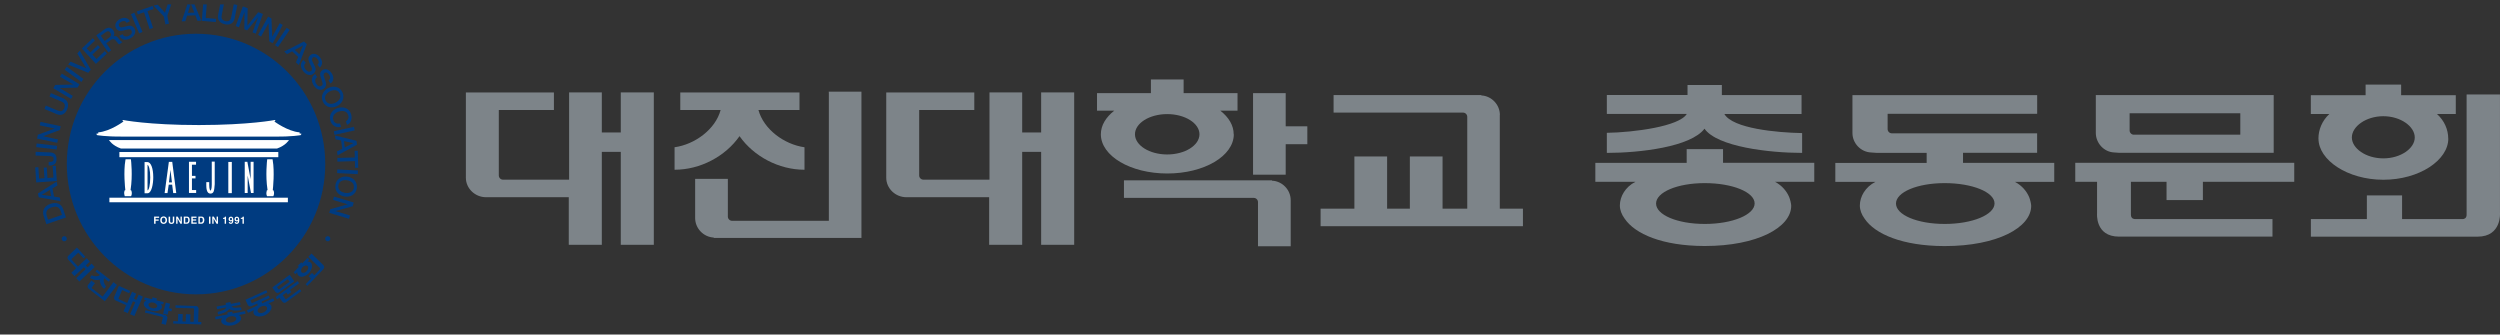 <svg width="284" height="38" viewBox="0 0 284 38" fill="none" xmlns="http://www.w3.org/2000/svg">
<rect x="0" y="0" width="284" height="38" fill="#333333" stroke="none"/>
<g clip-path="url(#clip0_2981_1206)">
<path d="M195.737 16.938H191.607V18.5H181.23V20.654H185.786C184.63 21.237 184.017 22.333 184.017 23.334C184.017 23.856 184.211 24.356 184.552 24.826C185.735 26.593 188.876 27.928 193.584 27.946C193.614 27.946 193.64 27.946 193.67 27.946C199.612 27.946 203.482 25.84 203.482 23.377C203.482 23.142 203.357 22.646 203.253 22.394C202.977 21.741 202.477 21.102 201.635 20.649H206.101V18.496H195.737V16.934V16.938ZM199.327 23.108C199.327 24.391 196.811 25.44 193.665 25.44C190.52 25.44 188.129 24.4 188.129 23.121C188.129 21.841 190.524 20.802 193.665 20.802C196.807 20.802 199.327 21.828 199.327 23.112V23.108Z" fill="#7D8489"/>
<path d="M222.995 17.36H231.417V15.145H214.908C214.649 15.145 214.434 14.928 214.434 14.667V12.931H231.422V10.808H210.438V15.111C210.438 16.281 211.391 17.269 212.548 17.321L213.156 17.364H218.869V18.509H208.492V20.662H213.048C211.892 21.245 211.279 22.342 211.279 23.343C211.279 23.865 211.473 24.365 211.814 24.835C212.997 26.601 216.138 27.937 220.846 27.954C220.876 27.954 220.902 27.954 220.932 27.954C226.874 27.954 230.744 25.849 230.744 23.386C230.744 23.151 230.619 22.655 230.516 22.403C230.239 21.75 229.739 21.11 228.897 20.658H233.363V18.504H222.999V17.36H222.995ZM226.58 23.108C226.58 24.391 224.065 25.44 220.919 25.44C217.773 25.44 215.383 24.4 215.383 23.121C215.383 21.841 217.778 20.802 220.919 20.802C224.06 20.802 226.58 21.828 226.58 23.112V23.108Z" fill="#7D8489"/>
<path d="M70.52 15.045H68.367V10.499H64.651V20.41H57.139C56.88 20.41 56.664 20.192 56.664 19.931V12.496H62.925V10.503H52.923V20.192C52.923 21.402 53.959 22.403 55.21 22.403H64.613V27.806H68.367V17.251H70.52V27.806H74.274V10.499H70.52V15.045Z" fill="#7D8489"/>
<path d="M118.274 15.045H116.121V10.499H112.406V20.41H104.893C104.634 20.41 104.418 20.192 104.418 19.931V12.496H110.68V10.503H100.677V20.192C100.677 21.402 101.713 22.403 102.964 22.403H112.367V27.806H116.121V17.251H118.274V27.806H122.028V10.499H118.274V15.045Z" fill="#7D8489"/>
<path d="M170.386 13.053C170.386 11.882 169.432 10.895 168.276 10.842V10.799H151.495V12.792H166.205C166.464 12.792 166.68 13.009 166.68 13.27V23.704H163.875V17.778H160.16V23.704H157.575V17.778H153.86V23.704H150.019V25.696H173.005V23.704H170.377V13.053H170.386Z" fill="#7D8489"/>
<path d="M144.509 20.532H144.5V20.488H127.681V22.481H142.434C142.692 22.481 142.908 22.699 142.908 22.96V27.976H146.623V22.738C146.623 21.567 145.67 20.58 144.513 20.527L144.509 20.532Z" fill="#7D8489"/>
<path d="M146.054 10.581H142.347V19.844H146.054V16.381H148.513V14.349H146.054V10.581Z" fill="#7D8489"/>
<path d="M140.147 15.254C140.147 14.24 139.577 13.314 138.628 12.574H140.582V10.581H134.459V9.028H130.744V10.581H124.621V12.574H126.576C125.622 13.327 125.057 14.245 125.057 15.254C125.057 17.717 128.418 19.709 132.608 19.709C136.798 19.709 140.16 17.717 140.16 15.254H140.147ZM128.932 15.254C128.932 14.001 130.567 12.961 132.595 12.961C134.623 12.961 136.259 14.005 136.259 15.254C136.259 16.503 134.623 17.547 132.595 17.547C130.567 17.547 128.932 16.503 128.932 15.254Z" fill="#7D8489"/>
<path d="M94.157 10.499V25.083H83.159C82.9 25.083 82.684 24.865 82.684 24.604V20.319H78.969V24.774C78.969 25.944 79.922 26.932 81.079 26.984V27.028H97.86V10.416H94.144V10.499H94.157Z" fill="#7D8489"/>
<path d="M84.017 15.476C85.622 17.76 88.466 19.283 91.391 19.283V16.729C89.083 16.407 86.757 14.693 86.157 12.496H90.822V10.503H77.281V12.496H81.864C81.264 14.706 78.934 16.407 76.63 16.729V19.283C79.56 19.283 82.403 17.76 84.004 15.476H84.017Z" fill="#7D8489"/>
<path d="M193.631 14.619C195.064 16.673 200.971 17.369 204.721 17.369V15.119C201.834 15.067 196.841 14.597 195.888 12.953H204.656V10.803H195.603V9.655H191.702V10.79H182.537V12.94H191.62C190.783 14.358 185.622 15.041 182.537 15.089V17.369C186.287 17.369 192.069 16.694 193.631 14.619Z" fill="#7D8489"/>
<path d="M240.151 17.317L240.746 17.36H258.291V10.803H238.084V15.093C238.084 16.268 239.016 17.264 240.151 17.317ZM241.924 12.87H254.498V15.302H242.399C242.14 15.302 241.924 15.08 241.924 14.819V12.87Z" fill="#7D8489"/>
<path d="M235.75 20.654H238.226V24.217C238.226 24.217 237.972 26.88 240.725 26.88H258.153V24.887H242.524C242.524 24.887 242.071 24.904 242.071 24.391V20.649H246.119V22.729H250.248V20.649H260.626V18.496H235.75V20.654Z" fill="#7D8489"/>
<path d="M283.996 24.178V10.729H280.207V24.391C280.207 24.8 279.927 24.874 279.806 24.887H272.876V22.198H268.876V24.887H262.516V26.884H280.984C281.161 26.884 281.325 26.884 281.454 26.884C284.207 26.884 284 24.178 284 24.178H283.996Z" fill="#7D8489"/>
<path d="M263.379 15.746C263.379 18.182 266.662 20.419 270.753 20.419C274.843 20.419 278.127 18.187 278.127 15.746H278.119C278.119 14.745 277.696 13.705 276.833 12.948H278.977V10.816H272.768V9.611H268.733V10.816H262.511V12.948H264.617C263.78 13.723 263.374 14.745 263.374 15.746H263.379ZM270.744 13.201C272.725 13.201 274.317 14.375 274.317 15.615C274.317 16.855 272.721 17.991 270.744 17.991C268.768 17.991 267.171 16.855 267.171 15.615C267.171 14.375 268.768 13.201 270.744 13.201Z" fill="#7D8489"/>
<path d="M22.27 33.437C30.377 33.437 36.949 26.81 36.949 18.635C36.949 10.46 30.377 3.833 22.27 3.833C14.162 3.833 7.59 10.46 7.59 18.635C7.59 26.81 14.162 33.437 22.27 33.437Z" fill="#003B80"/>
<path d="M7.18 23.769C7.124 23.599 7.046 23.464 6.947 23.356C6.848 23.247 6.736 23.173 6.606 23.125C6.477 23.077 6.339 23.055 6.192 23.064C6.045 23.073 5.894 23.103 5.739 23.155C5.584 23.208 5.446 23.277 5.325 23.364C5.204 23.451 5.105 23.551 5.031 23.669C4.958 23.786 4.915 23.917 4.898 24.06C4.88 24.208 4.902 24.365 4.958 24.53L5.269 25.466L7.491 24.704L7.18 23.769ZM5.458 24.961L5.329 24.574C5.282 24.426 5.26 24.295 5.264 24.182C5.273 24.069 5.299 23.973 5.351 23.895C5.402 23.817 5.471 23.752 5.558 23.695C5.644 23.638 5.748 23.595 5.868 23.551C5.989 23.512 6.097 23.486 6.201 23.473C6.3 23.464 6.395 23.473 6.485 23.503C6.576 23.534 6.658 23.59 6.727 23.678C6.8 23.765 6.861 23.882 6.908 24.03L7.038 24.417L5.45 24.961H5.458Z" fill="#003B80"/>
<path d="M6.787 22.433L6.136 22.333L5.959 21.402L6.524 21.063L6.442 20.623L4.315 21.976L4.397 22.412L6.869 22.855L6.787 22.433ZM4.755 22.116L5.674 21.572L5.812 22.285L4.755 22.129V22.116Z" fill="#003B80"/>
<path d="M6.334 18.826L5.981 18.852L6.071 20.171L5.389 20.219L5.307 19.022L4.971 19.044L5.053 20.24L4.444 20.284L4.354 18.992L4 19.018L4.117 20.723L6.455 20.558L6.334 18.826Z" fill="#003B80"/>
<path d="M5.994 17.813C6.063 17.86 6.097 17.952 6.093 18.078C6.088 18.2 6.05 18.282 5.976 18.326C5.903 18.374 5.799 18.391 5.657 18.387H5.536L5.519 18.8H5.644C5.873 18.813 6.054 18.761 6.196 18.652C6.339 18.539 6.412 18.365 6.421 18.126C6.425 17.96 6.412 17.826 6.369 17.721C6.33 17.617 6.274 17.534 6.201 17.477C6.127 17.421 6.045 17.382 5.95 17.356C5.86 17.334 5.756 17.317 5.64 17.312L4.052 17.251L4.035 17.669L5.644 17.73C5.799 17.734 5.916 17.765 5.985 17.813H5.994Z" fill="#003B80"/>
<path d="M6.485 16.568L4.16 16.298L4.112 16.712L6.438 16.982L6.485 16.568Z" fill="#003B80"/>
<path d="M6.585 15.837L4.898 15.48V15.472L6.805 14.767L6.891 14.336L4.6 13.849L4.518 14.241L6.209 14.597V14.602L4.298 15.311L4.211 15.742L6.503 16.224L6.585 15.837Z" fill="#003B80"/>
<path d="M7.685 11.665C7.612 11.443 7.435 11.277 7.167 11.16L5.782 10.577L5.627 10.96L6.887 11.491C6.982 11.53 7.059 11.569 7.124 11.608C7.189 11.647 7.241 11.695 7.288 11.752C7.331 11.808 7.361 11.882 7.366 11.969C7.374 12.056 7.353 12.156 7.305 12.274C7.258 12.391 7.202 12.478 7.137 12.535C7.072 12.591 7.003 12.622 6.93 12.631C6.857 12.639 6.787 12.631 6.714 12.613C6.645 12.596 6.563 12.565 6.464 12.526L5.204 11.995L5.049 12.378L6.434 12.961C6.705 13.074 6.943 13.083 7.15 12.979C7.357 12.879 7.517 12.687 7.633 12.409C7.745 12.13 7.767 11.878 7.689 11.66L7.685 11.665Z" fill="#003B80"/>
<path d="M8.272 10.895L6.783 10.007L6.792 9.998L8.816 9.95L9.036 9.572L7.016 8.367L6.818 8.706L8.306 9.594L8.302 9.602L6.27 9.65L6.054 10.029L8.073 11.234L8.272 10.895Z" fill="#003B80"/>
<path d="M9.484 8.972L7.586 7.579L7.344 7.919L9.247 9.307L9.484 8.972Z" fill="#003B80"/>
<path d="M10.317 7.919L9.057 5.756L8.785 6.078L9.808 7.762L9.804 7.766L8.009 7.001L7.732 7.331L10.024 8.271L10.317 7.919Z" fill="#003B80"/>
<path d="M12.147 6.078L11.905 5.813L10.956 6.709L10.49 6.2L11.353 5.382L11.124 5.134L10.261 5.952L9.842 5.495L10.779 4.612L10.537 4.347L9.299 5.513L10.895 7.257L12.147 6.078Z" fill="#003B80"/>
<path d="M12.63 5.713L12.069 4.917L12.561 4.56C12.708 4.451 12.837 4.416 12.945 4.455C13.053 4.494 13.174 4.608 13.303 4.795C13.351 4.86 13.389 4.912 13.428 4.951C13.467 4.99 13.506 5.021 13.553 5.043L13.912 4.782C13.851 4.769 13.778 4.721 13.696 4.642C13.614 4.564 13.532 4.464 13.445 4.347C13.394 4.273 13.342 4.22 13.286 4.181C13.23 4.142 13.178 4.116 13.13 4.107C13.079 4.099 13.036 4.094 12.992 4.107C12.949 4.116 12.911 4.129 12.876 4.146C12.898 4.107 12.915 4.072 12.936 4.033C12.958 3.994 12.971 3.946 12.979 3.881C12.988 3.82 12.984 3.75 12.967 3.668C12.949 3.589 12.906 3.507 12.846 3.42C12.729 3.254 12.582 3.163 12.414 3.15C12.242 3.137 12.056 3.207 11.849 3.355L10.938 4.016L12.306 5.948L12.639 5.704L12.63 5.713ZM11.456 4.055L11.996 3.659C12.043 3.624 12.091 3.598 12.134 3.576C12.177 3.555 12.224 3.546 12.268 3.546C12.315 3.546 12.358 3.559 12.406 3.585C12.449 3.611 12.492 3.655 12.535 3.716C12.682 3.92 12.643 4.103 12.427 4.26L11.879 4.66L11.452 4.055H11.456Z" fill="#003B80"/>
<path d="M13.467 3.472C13.588 3.529 13.739 3.533 13.929 3.489C13.993 3.476 14.097 3.45 14.244 3.411C14.434 3.363 14.563 3.333 14.636 3.324C14.697 3.315 14.753 3.324 14.805 3.346C14.857 3.368 14.904 3.415 14.943 3.489C14.99 3.576 14.995 3.672 14.956 3.772C14.917 3.872 14.822 3.964 14.675 4.046C14.52 4.133 14.373 4.164 14.239 4.142C14.106 4.12 13.998 4.033 13.916 3.881L13.553 4.077C13.622 4.203 13.704 4.299 13.799 4.368C13.894 4.438 13.998 4.486 14.106 4.503C14.218 4.521 14.33 4.516 14.451 4.49C14.572 4.464 14.693 4.416 14.809 4.351C14.917 4.294 15.012 4.225 15.094 4.146C15.18 4.068 15.245 3.981 15.292 3.885C15.34 3.79 15.366 3.69 15.366 3.581C15.366 3.472 15.335 3.359 15.275 3.246C15.215 3.128 15.12 3.041 14.999 2.98C14.878 2.919 14.74 2.902 14.589 2.933C14.567 2.933 14.533 2.946 14.481 2.959C14.429 2.972 14.36 2.989 14.278 3.006C14.192 3.028 14.101 3.05 14.002 3.072L13.912 3.093C13.825 3.115 13.748 3.115 13.678 3.093C13.614 3.072 13.558 3.028 13.523 2.959C13.497 2.906 13.484 2.859 13.489 2.811C13.493 2.763 13.506 2.719 13.532 2.676C13.558 2.632 13.592 2.597 13.631 2.563C13.67 2.532 13.713 2.502 13.756 2.476C13.89 2.402 14.011 2.376 14.119 2.389C14.226 2.406 14.322 2.476 14.395 2.602L14.757 2.406C14.701 2.302 14.632 2.215 14.546 2.154C14.46 2.093 14.365 2.054 14.261 2.036C14.158 2.019 14.05 2.023 13.942 2.045C13.83 2.071 13.722 2.11 13.61 2.171C13.515 2.223 13.428 2.289 13.351 2.363C13.273 2.437 13.213 2.519 13.169 2.611C13.126 2.702 13.1 2.798 13.1 2.898C13.1 2.998 13.126 3.098 13.182 3.202C13.247 3.324 13.338 3.411 13.459 3.468L13.467 3.472Z" fill="#003B80"/>
<path d="M16.186 3.624L15.254 1.44L14.878 1.61L15.81 3.794L16.186 3.624Z" fill="#003B80"/>
<path d="M16.363 1.392L17.001 3.307L17.389 3.172L16.751 1.257L17.454 1.014L17.342 0.674L15.547 1.297L15.659 1.636L16.363 1.392Z" fill="#003B80"/>
<path d="M18.796 2.776L19.197 2.689L19.008 1.78L19.569 0.178L19.12 0.274L18.74 1.449L17.916 0.535L17.45 0.635L18.606 1.867L18.796 2.776Z" fill="#003B80"/>
<path d="M21.251 1.775L22.188 1.74L22.429 2.363L22.869 2.345L21.881 0L21.445 0.017L20.634 2.428L21.057 2.41L21.256 1.771L21.251 1.775ZM21.678 0.422L22.067 1.431L21.351 1.458L21.666 0.422H21.678Z" fill="#003B80"/>
<path d="M24.552 2.141L23.366 2.045L23.521 0.035L23.111 0L22.926 2.371L24.522 2.502L24.552 2.141Z" fill="#003B80"/>
<path d="M25.545 2.758C25.838 2.819 26.08 2.789 26.278 2.671C26.477 2.554 26.606 2.349 26.662 2.058L26.96 0.566L26.559 0.483L26.287 1.84C26.265 1.945 26.244 2.028 26.222 2.097C26.196 2.167 26.162 2.232 26.114 2.284C26.067 2.341 26.002 2.38 25.92 2.402C25.838 2.423 25.735 2.423 25.614 2.402C25.493 2.376 25.398 2.336 25.329 2.28C25.26 2.223 25.217 2.162 25.195 2.093C25.174 2.023 25.165 1.949 25.169 1.875C25.174 1.801 25.187 1.714 25.208 1.61L25.48 0.252L25.079 0.17L24.781 1.662C24.721 1.954 24.764 2.193 24.902 2.38C25.04 2.567 25.256 2.693 25.545 2.75V2.758Z" fill="#003B80"/>
<path d="M27.141 3.098L27.771 1.375L27.776 1.379L27.758 3.328L28.073 3.45L29.312 1.958H29.316L28.69 3.681L29.053 3.82L29.868 1.588L29.333 1.388L28.104 2.911L28.099 2.906L28.134 0.931L27.59 0.727L26.774 2.959L27.141 3.098Z" fill="#003B80"/>
<path d="M29.653 4.159L30.494 2.632L30.503 2.637L30.593 4.695L30.973 4.908L32.117 2.832L31.776 2.637L30.93 4.168L30.926 4.164L30.835 2.101L30.459 1.888L29.312 3.964L29.653 4.159Z" fill="#003B80"/>
<path d="M31.573 5.352L32.902 3.394L32.565 3.154L31.236 5.117L31.573 5.352Z" fill="#003B80"/>
<path d="M32.604 6.143L33.187 5.83L33.877 6.47L33.622 7.088L33.946 7.388L34.856 5.012L34.533 4.712L32.289 5.856L32.6 6.148L32.604 6.143ZM34.416 5.156L34.425 5.165L34.007 6.161L33.48 5.669L34.421 5.156H34.416Z" fill="#003B80"/>
<path d="M35.262 7.357C35.348 7.536 35.404 7.658 35.43 7.732C35.452 7.788 35.456 7.849 35.448 7.906C35.439 7.962 35.4 8.019 35.34 8.071C35.266 8.136 35.176 8.158 35.068 8.145C34.964 8.127 34.856 8.053 34.744 7.923C34.628 7.788 34.567 7.649 34.559 7.51C34.55 7.37 34.611 7.244 34.74 7.131L34.472 6.814C34.369 6.909 34.291 7.009 34.244 7.118C34.196 7.227 34.175 7.34 34.179 7.453C34.183 7.566 34.214 7.679 34.265 7.792C34.317 7.906 34.386 8.014 34.472 8.119C34.55 8.21 34.636 8.293 34.731 8.358C34.826 8.423 34.921 8.476 35.025 8.502C35.128 8.532 35.232 8.532 35.336 8.51C35.439 8.489 35.543 8.436 35.638 8.349C35.737 8.262 35.801 8.154 35.836 8.019C35.87 7.884 35.858 7.745 35.793 7.601C35.784 7.584 35.771 7.549 35.745 7.501C35.724 7.453 35.694 7.388 35.655 7.309C35.616 7.227 35.577 7.14 35.53 7.048L35.486 6.961C35.448 6.879 35.43 6.8 35.435 6.731C35.439 6.661 35.474 6.6 35.534 6.548C35.577 6.509 35.62 6.487 35.668 6.483C35.715 6.474 35.758 6.483 35.806 6.5C35.853 6.518 35.896 6.539 35.935 6.574C35.974 6.605 36.013 6.644 36.047 6.683C36.147 6.8 36.199 6.914 36.207 7.027C36.216 7.14 36.168 7.244 36.065 7.349L36.332 7.666C36.423 7.588 36.488 7.501 36.531 7.401C36.574 7.301 36.591 7.201 36.587 7.096C36.583 6.988 36.557 6.883 36.509 6.779C36.462 6.674 36.401 6.574 36.319 6.478C36.25 6.396 36.168 6.322 36.082 6.261C35.996 6.2 35.901 6.161 35.806 6.135C35.707 6.109 35.612 6.109 35.517 6.13C35.422 6.152 35.331 6.2 35.241 6.274C35.137 6.365 35.072 6.474 35.042 6.605C35.016 6.735 35.042 6.887 35.124 7.066C35.15 7.127 35.197 7.222 35.262 7.362V7.357Z" fill="#003B80"/>
<path d="M36.393 8.267C36.349 8.393 36.358 8.55 36.419 8.737C36.44 8.802 36.475 8.902 36.522 9.046C36.587 9.233 36.626 9.363 36.643 9.437C36.656 9.498 36.656 9.555 36.639 9.611C36.621 9.668 36.578 9.716 36.509 9.763C36.427 9.82 36.337 9.833 36.233 9.803C36.129 9.772 36.035 9.685 35.94 9.546C35.84 9.398 35.797 9.25 35.806 9.111C35.814 8.972 35.888 8.854 36.03 8.758L35.801 8.41C35.685 8.489 35.599 8.584 35.534 8.684C35.474 8.789 35.439 8.893 35.43 9.006C35.422 9.119 35.439 9.237 35.474 9.354C35.512 9.472 35.569 9.589 35.642 9.707C35.707 9.807 35.784 9.898 35.87 9.977C35.957 10.055 36.047 10.116 36.147 10.155C36.246 10.194 36.345 10.211 36.453 10.203C36.561 10.194 36.664 10.155 36.772 10.081C36.88 10.007 36.958 9.907 37.01 9.776C37.062 9.646 37.062 9.507 37.018 9.359C37.014 9.337 37.001 9.302 36.984 9.254C36.967 9.206 36.945 9.137 36.915 9.05C36.889 8.963 36.859 8.871 36.824 8.776L36.794 8.684C36.764 8.597 36.759 8.519 36.772 8.449C36.785 8.38 36.824 8.323 36.893 8.28C36.941 8.249 36.988 8.232 37.036 8.232C37.083 8.232 37.126 8.241 37.169 8.267C37.212 8.288 37.251 8.319 37.286 8.354C37.32 8.389 37.355 8.432 37.381 8.476C37.463 8.602 37.502 8.724 37.497 8.837C37.493 8.95 37.433 9.05 37.316 9.137L37.545 9.485C37.644 9.42 37.717 9.341 37.773 9.25C37.825 9.159 37.855 9.059 37.864 8.954C37.873 8.845 37.86 8.741 37.825 8.632C37.791 8.523 37.739 8.415 37.67 8.31C37.609 8.219 37.54 8.136 37.459 8.067C37.377 7.997 37.29 7.945 37.2 7.906C37.105 7.871 37.01 7.853 36.91 7.862C36.811 7.871 36.716 7.906 36.621 7.971C36.509 8.049 36.431 8.149 36.388 8.275L36.393 8.267Z" fill="#003B80"/>
<path d="M37.303 9.994C37.152 10.068 37.018 10.164 36.91 10.277C36.798 10.39 36.712 10.516 36.656 10.655C36.596 10.795 36.57 10.943 36.574 11.099C36.574 11.256 36.617 11.412 36.69 11.569C36.764 11.726 36.863 11.852 36.98 11.952C37.096 12.052 37.23 12.122 37.372 12.161C37.515 12.2 37.666 12.209 37.821 12.191C37.976 12.174 38.132 12.126 38.283 12.052C38.434 11.978 38.567 11.882 38.675 11.769C38.788 11.656 38.874 11.53 38.93 11.391C38.99 11.251 39.016 11.104 39.012 10.947C39.012 10.79 38.969 10.634 38.895 10.477C38.822 10.32 38.723 10.194 38.606 10.094C38.49 9.994 38.356 9.924 38.214 9.885C38.071 9.846 37.92 9.837 37.765 9.855C37.609 9.872 37.454 9.92 37.303 9.994ZM38.114 10.251C38.214 10.268 38.309 10.307 38.391 10.368C38.472 10.429 38.541 10.516 38.593 10.625C38.645 10.734 38.671 10.842 38.667 10.947C38.662 11.051 38.636 11.151 38.585 11.238C38.533 11.33 38.468 11.412 38.386 11.482C38.304 11.556 38.209 11.617 38.106 11.669C38.002 11.721 37.894 11.756 37.786 11.778C37.678 11.8 37.575 11.8 37.471 11.787C37.372 11.769 37.277 11.734 37.195 11.673C37.113 11.613 37.044 11.525 36.992 11.417C36.941 11.308 36.915 11.199 36.919 11.095C36.923 10.99 36.949 10.89 37.001 10.803C37.053 10.712 37.118 10.629 37.2 10.56C37.282 10.486 37.377 10.425 37.48 10.373C37.584 10.32 37.691 10.286 37.799 10.264C37.907 10.242 38.011 10.238 38.114 10.255V10.251Z" fill="#003B80"/>
<path d="M38.365 12.27C38.205 12.322 38.063 12.396 37.933 12.491C37.808 12.587 37.704 12.7 37.627 12.831C37.549 12.961 37.502 13.101 37.484 13.257C37.467 13.414 37.484 13.57 37.536 13.736C37.579 13.871 37.64 13.988 37.722 14.092C37.804 14.193 37.894 14.275 38.002 14.332C38.11 14.388 38.227 14.428 38.352 14.441C38.477 14.454 38.611 14.441 38.744 14.41L38.623 14.023C38.447 14.062 38.287 14.049 38.149 13.984C38.007 13.918 37.911 13.805 37.86 13.636C37.825 13.518 37.812 13.409 37.834 13.305C37.851 13.201 37.894 13.109 37.955 13.027C38.015 12.944 38.093 12.874 38.188 12.813C38.278 12.752 38.382 12.705 38.49 12.67C38.602 12.635 38.71 12.613 38.822 12.609C38.934 12.604 39.038 12.613 39.133 12.644C39.228 12.674 39.314 12.726 39.392 12.796C39.465 12.87 39.521 12.961 39.56 13.079C39.607 13.235 39.607 13.375 39.56 13.492C39.508 13.61 39.422 13.71 39.297 13.788L39.422 14.184C39.538 14.136 39.633 14.066 39.711 13.984C39.789 13.901 39.845 13.805 39.883 13.692C39.961 13.475 39.961 13.235 39.883 12.974C39.832 12.809 39.754 12.67 39.651 12.552C39.547 12.435 39.426 12.348 39.292 12.291C39.154 12.23 39.008 12.2 38.852 12.196C38.697 12.196 38.537 12.217 38.378 12.27H38.365Z" fill="#003B80"/>
<path d="M38.002 15.319L40.293 14.81L40.203 14.406L37.916 14.915L38.002 15.319Z" fill="#003B80"/>
<path d="M38.11 15.82L38.753 15.959L38.874 16.903L38.287 17.203L38.343 17.647L40.552 16.433L40.496 15.994L38.058 15.393L38.114 15.82H38.11ZM40.121 16.268L39.167 16.751L39.077 16.029L40.121 16.255V16.268Z" fill="#003B80"/>
<path d="M40.306 17.887L38.322 17.943L38.33 18.361L40.319 18.304L40.341 19.061L40.695 19.053L40.643 17.125L40.285 17.134L40.306 17.887Z" fill="#003B80"/>
<path d="M38.318 19.245L38.297 19.662L40.637 19.783L40.658 19.366L38.318 19.245Z" fill="#003B80"/>
<path d="M40.298 20.501C40.199 20.388 40.082 20.293 39.944 20.219C39.806 20.145 39.651 20.097 39.486 20.071C39.318 20.045 39.159 20.049 39.003 20.079C38.848 20.11 38.71 20.162 38.585 20.245C38.459 20.327 38.356 20.432 38.27 20.562C38.188 20.693 38.132 20.845 38.106 21.015C38.08 21.184 38.089 21.346 38.132 21.498C38.175 21.65 38.244 21.781 38.339 21.894C38.438 22.007 38.554 22.102 38.693 22.177C38.831 22.25 38.986 22.298 39.15 22.324C39.318 22.351 39.478 22.346 39.633 22.32C39.789 22.29 39.927 22.237 40.052 22.155C40.177 22.072 40.281 21.968 40.367 21.837C40.449 21.707 40.505 21.554 40.531 21.385C40.557 21.215 40.548 21.054 40.505 20.902C40.462 20.749 40.393 20.619 40.298 20.506V20.501ZM40.199 21.328C40.181 21.45 40.142 21.55 40.078 21.637C40.017 21.72 39.94 21.785 39.845 21.833C39.754 21.876 39.651 21.907 39.543 21.92C39.435 21.933 39.322 21.928 39.206 21.911C39.09 21.894 38.982 21.863 38.882 21.82C38.783 21.776 38.693 21.72 38.619 21.646C38.546 21.576 38.49 21.489 38.455 21.393C38.421 21.293 38.412 21.184 38.429 21.063C38.447 20.941 38.485 20.841 38.55 20.754C38.611 20.671 38.688 20.606 38.783 20.558C38.874 20.51 38.977 20.484 39.085 20.471C39.193 20.458 39.305 20.462 39.422 20.48C39.538 20.497 39.646 20.527 39.745 20.571C39.849 20.614 39.935 20.671 40.009 20.745C40.082 20.815 40.138 20.902 40.173 20.997C40.207 21.098 40.216 21.206 40.199 21.328Z" fill="#003B80"/>
<path d="M37.83 22.712L39.482 23.208L39.478 23.221L37.523 23.76L37.402 24.178L39.646 24.857L39.758 24.478L38.101 23.978L38.106 23.973L40.065 23.43L40.185 23.008L37.942 22.329L37.83 22.712Z" fill="#003B80"/>
<path d="M37.234 26.828C37.074 26.828 36.945 26.958 36.945 27.119C36.945 27.28 37.074 27.411 37.234 27.411C37.394 27.411 37.523 27.28 37.523 27.119C37.523 26.958 37.394 26.828 37.234 26.828Z" fill="#003B80"/>
<path d="M7.301 26.828C7.141 26.828 7.012 26.958 7.012 27.119C7.012 27.28 7.141 27.411 7.301 27.411C7.461 27.411 7.59 27.28 7.59 27.119C7.59 26.958 7.461 26.828 7.301 26.828Z" fill="#003B80"/>
<path d="M10.408 29.939L9.95 30.374L9.748 30.152L10.205 29.717L9.851 29.334L8.854 30.278L8.142 29.503C8.117 29.477 8.121 29.434 8.142 29.408L8.893 28.698L9.484 29.347L9.687 29.155L8.738 28.124L7.763 29.051C7.642 29.168 7.638 29.369 7.758 29.499L8.647 30.469L8.104 30.987L8.457 31.374L9.523 30.365L9.726 30.587L8.66 31.596L9.014 31.983L10.757 30.33L10.403 29.943L10.408 29.939Z" fill="#003B80"/>
<path d="M15.491 34.068L15.219 33.946L15.474 33.363L15.003 33.15L14.451 34.42L13.497 33.989C13.463 33.976 13.45 33.933 13.463 33.902L13.877 32.949L14.671 33.306L14.783 33.049L13.51 32.479L12.971 33.719C12.902 33.876 12.979 34.063 13.139 34.133L14.334 34.668L14.032 35.36L14.511 35.573L15.098 34.22L15.37 34.342L14.783 35.695L15.262 35.908L16.224 33.693L15.745 33.48L15.491 34.063V34.068Z" fill="#003B80"/>
<path d="M22.559 35.081C22.563 34.916 22.438 34.777 22.274 34.764L19.944 34.685L19.935 34.964L21.976 35.029C22.011 35.029 22.041 35.064 22.041 35.099L21.998 36.556L21.61 36.543L21.635 35.712L21.118 35.695L21.092 36.526L20.733 36.513L20.759 35.682L20.242 35.664L20.216 36.495L19.681 36.478L19.672 36.756L22.865 36.856L22.874 36.578L22.507 36.565L22.555 35.073L22.559 35.081Z" fill="#003B80"/>
<path d="M18.8 35.799L16.531 35.238L16.466 35.508L18.455 36.004C18.49 36.012 18.511 36.051 18.503 36.086L18.339 36.769L18.839 36.896L19.012 36.182C19.051 36.021 18.956 35.856 18.8 35.812V35.799Z" fill="#003B80"/>
<path d="M19.331 34.503L18.835 34.376L18.529 35.638L19.029 35.76L19.146 35.29L19.478 35.373L19.543 35.094L19.21 35.016L19.331 34.503Z" fill="#003B80"/>
<path d="M17.221 35.294C17.786 35.434 18.304 35.277 18.386 34.942C18.421 34.803 18.373 34.659 18.27 34.524L18.533 34.59L18.598 34.32L17.769 34.115L17.821 33.902L17.32 33.776L17.269 33.989L16.44 33.785L16.375 34.054L16.639 34.12C16.488 34.189 16.38 34.294 16.345 34.433C16.263 34.768 16.652 35.151 17.217 35.29L17.221 35.294ZM17.437 34.376C17.709 34.446 17.899 34.642 17.855 34.812C17.817 34.981 17.558 35.068 17.286 35.003C17.014 34.933 16.824 34.737 16.867 34.568C16.906 34.398 17.165 34.311 17.437 34.376Z" fill="#003B80"/>
<path d="M12.885 32.057L12.876 32.066L11.659 33.693L10.442 32.754C10.412 32.732 10.408 32.688 10.429 32.658L10.787 32.179L10.378 31.862L10.007 32.358C9.907 32.488 9.933 32.68 10.054 32.784L11.909 34.224L13.294 32.375L12.885 32.057Z" fill="#003B80"/>
<path d="M12.345 32.005L12.514 31.783L11.016 30.626L10.848 30.848L11.353 31.239C11.102 31.435 10.701 31.427 10.421 31.265L10.209 31.548C10.533 31.801 10.973 31.87 11.344 31.757C11.331 32.149 11.517 32.562 11.84 32.814L12.052 32.532C11.823 32.297 11.711 31.91 11.827 31.614L12.345 32.014V32.005Z" fill="#003B80"/>
<path d="M27.84 35.351L26.425 35.616L26.386 35.403L25.821 35.508L25.86 35.721L24.44 35.986L24.496 36.282L25.264 36.139C25.152 36.265 25.109 36.404 25.135 36.543C25.195 36.883 25.808 37.074 26.378 36.965C26.947 36.856 27.452 36.456 27.387 36.117C27.361 35.977 27.262 35.864 27.115 35.786L27.892 35.638L27.836 35.342L27.84 35.351ZM26.317 36.635C25.989 36.695 25.696 36.587 25.661 36.395C25.627 36.204 25.86 35.995 26.188 35.934C26.516 35.873 26.809 35.982 26.844 36.173C26.878 36.365 26.645 36.574 26.317 36.635Z" fill="#003B80"/>
<path d="M24.721 35.438L24.772 35.73C25.286 35.634 25.855 35.395 26.037 35.099C26.287 35.307 26.93 35.321 27.439 35.225L27.383 34.916C26.977 34.955 26.464 35.02 26.3 34.812L27.318 34.62L27.262 34.324L26.214 34.52L26.175 34.311L25.627 34.416L25.666 34.624L24.604 34.825L24.66 35.12L25.722 34.92C25.64 35.181 25.113 35.325 24.721 35.438Z" fill="#003B80"/>
<path d="M31.038 33.885L29.791 34.455L29.704 34.263L30.637 33.837L30.52 33.576L28.66 34.424C28.63 34.437 28.591 34.424 28.574 34.385L28.453 34.111L30.369 33.236L30.252 32.975L28.337 33.85H28.328L27.888 34.054L28.138 34.62C28.207 34.772 28.38 34.851 28.522 34.794L28.6 34.768L28.729 34.711L29.208 34.494L29.294 34.685L28.047 35.255L28.173 35.538L28.85 35.229C28.781 35.382 28.772 35.529 28.833 35.66C28.975 35.982 29.592 36.043 30.093 35.812C30.593 35.582 30.96 35.077 30.818 34.755C30.757 34.62 30.641 34.529 30.481 34.485L31.163 34.172L31.038 33.889V33.885ZM29.95 35.495C29.661 35.625 29.363 35.582 29.282 35.395C29.2 35.212 29.363 34.951 29.653 34.82C29.942 34.69 30.239 34.733 30.322 34.92C30.403 35.103 30.239 35.364 29.95 35.495Z" fill="#003B80"/>
<path d="M31.663 33.241L31.728 33.202L31.836 33.123L33.428 31.957L33.286 31.757L33.269 31.731L33.066 31.444L33.044 31.413L32.906 31.218L31.305 32.388H31.301L30.934 32.662L31.279 33.145C31.374 33.28 31.547 33.319 31.668 33.241H31.663ZM32.69 31.718L32.893 32.005L31.715 32.867C31.689 32.884 31.651 32.875 31.629 32.849L31.465 32.614L32.69 31.718Z" fill="#003B80"/>
<path d="M32.505 33.985C32.505 33.985 32.462 34.02 32.419 33.963C32.354 33.872 32.177 33.619 32.117 33.537L32.522 33.241L32.686 33.471L33.1 33.167L32.936 32.936L33.976 32.175L33.804 31.931L31.31 33.759L31.482 34.002L31.745 33.811L32.035 34.215C32.035 34.215 32.224 34.537 32.501 34.333C32.777 34.133 34.222 33.075 34.222 33.075L34.063 32.849L32.509 33.985H32.505Z" fill="#003B80"/>
<path d="M34.261 15.198L34.019 15.154L34.041 15.037C32.673 14.928 31.15 13.788 31.15 13.788L31.223 13.775L31.284 13.671L31.249 13.627C31.249 13.627 28.358 14.201 22.598 14.206C16.837 14.206 13.946 13.627 13.946 13.627L13.912 13.671L13.972 13.775L14.045 13.788C14.045 13.788 12.522 14.932 11.154 15.037L11.176 15.154L10.934 15.198L11.025 15.35C11.025 15.35 11.966 15.533 13.92 15.515H31.266C33.221 15.537 34.162 15.35 34.162 15.35L34.252 15.198H34.261Z" fill="white"/>
<path d="M12.38 15.911C12.38 15.911 12.746 16.538 13.748 16.877H31.461C32.462 16.533 32.828 15.911 32.828 15.911H12.38Z" fill="white"/>
<path d="M31.616 17.269H13.562V17.856H31.616V17.269Z" fill="white"/>
<path d="M32.703 22.459H12.427V22.977H32.703V22.459Z" fill="white"/>
<path d="M14.149 21.668C14.058 21.889 14.136 22.177 14.149 22.207L14.17 22.285H14.895L14.921 22.22C15.042 21.92 14.921 21.672 14.921 21.663L14.891 21.607H14.826L14.839 21.528C15.089 19.94 14.887 18.209 14.882 18.191L14.87 18.095H14.265L14.248 18.182C14.007 19.527 14.218 21.441 14.231 21.524L14.239 21.607H14.179L14.153 21.672L14.149 21.668Z" fill="white"/>
<path d="M30.304 21.676C30.296 21.711 30.205 22.011 30.308 22.224L30.339 22.285H31.046L31.077 22.224C31.077 22.224 31.206 21.95 31.077 21.668L31.046 21.607H30.986L30.995 21.524C31.003 21.441 31.215 19.527 30.977 18.182L30.96 18.095H30.356L30.343 18.191C30.343 18.191 30.136 19.945 30.386 21.528L30.399 21.607H30.322L30.3 21.68L30.304 21.676Z" fill="white"/>
<path d="M16.475 18.409H16.423V21.955H16.751C17.234 21.955 17.411 20.867 17.411 20.136C17.411 19.122 17.143 18.413 16.759 18.413H16.479L16.475 18.409ZM16.759 18.726C16.91 18.779 17.066 19.279 17.066 20.158C17.066 21.037 16.915 21.598 16.759 21.628V18.726Z" fill="white"/>
<path d="M19.176 18.387V18.435L18.71 21.872L18.701 21.933H19.033V21.885L19.167 20.98H19.556L19.672 21.885V21.933H20.022L20.013 21.872L19.573 18.435V18.387H19.176ZM19.193 20.719L19.366 19.305L19.534 20.719H19.193Z" fill="white"/>
<path d="M22.27 18.709V18.378H21.467V21.92H22.283V21.589H21.804V20.267H22.209V19.979H21.804V18.709H22.27Z" fill="white"/>
<path d="M23.763 20.689H23.435V21.08C23.435 21.48 23.508 21.755 23.646 21.894C23.72 21.963 23.81 21.998 23.914 21.994C24.285 21.976 24.337 21.72 24.393 20.924V18.361H24.056V20.95C24.056 21.406 23.978 21.646 23.905 21.646C23.858 21.646 23.767 21.45 23.767 20.984V20.693L23.763 20.689Z" fill="white"/>
<path d="M25.937 18.396V21.942H26.334V18.396H25.937Z" fill="white"/>
<path d="M28.47 18.378V20.349L28.108 18.422L28.104 18.378H27.802V21.924H28.134V19.94L28.505 21.881L28.514 21.924H28.807V18.378H28.47Z" fill="white"/>
<path d="M18.076 24.748V24.604H17.506V25.418H17.674V25.074H18.024V24.931H17.674V24.748H18.076Z" fill="white"/>
<path d="M18.205 25.009C18.205 25.392 18.481 25.435 18.589 25.435C18.697 25.435 18.973 25.387 18.973 25.009C18.973 24.63 18.697 24.583 18.589 24.583C18.481 24.583 18.205 24.63 18.205 25.009ZM18.805 25.009C18.805 25.235 18.68 25.292 18.589 25.292C18.498 25.292 18.373 25.235 18.373 25.009C18.373 24.783 18.498 24.726 18.589 24.726C18.68 24.726 18.805 24.783 18.805 25.009Z" fill="white"/>
<path d="M19.154 24.604V25.144C19.154 25.227 19.172 25.292 19.215 25.34C19.284 25.418 19.396 25.44 19.469 25.44C19.672 25.44 19.797 25.348 19.797 25.135V24.609H19.629V25.144C19.629 25.244 19.581 25.3 19.469 25.3C19.392 25.3 19.327 25.253 19.327 25.14V24.613H19.159L19.154 24.604Z" fill="white"/>
<path d="M20.66 25.418V24.604H20.505V25.17L20.186 24.604H20.013V25.418H20.168V24.835L20.496 25.418H20.66Z" fill="white"/>
<path d="M20.876 24.604V25.418H21.221C21.484 25.418 21.553 25.166 21.553 24.991C21.553 24.839 21.497 24.604 21.23 24.604H20.876ZM21.385 25.005C21.385 25.14 21.338 25.279 21.204 25.279H21.044V24.744H21.204C21.273 24.744 21.385 24.761 21.385 25.005Z" fill="white"/>
<path d="M22.322 24.748V24.604H21.735V25.418H22.343V25.274H21.899V25.061H22.287V24.922H21.899V24.748H22.322Z" fill="white"/>
<path d="M22.537 24.604V25.418H22.882C23.146 25.418 23.215 25.166 23.215 24.991C23.215 24.839 23.159 24.604 22.891 24.604H22.537ZM22.857 25.274H22.697V24.739H22.857C22.926 24.739 23.038 24.757 23.038 25C23.038 25.135 22.99 25.274 22.857 25.274Z" fill="white"/>
<path d="M23.909 24.604H23.741V25.418H23.909V24.604Z" fill="white"/>
<path d="M24.764 25.418V24.604H24.608V25.17H24.604L24.289 24.604H24.112V25.418H24.267V24.835H24.272L24.596 25.418H24.764Z" fill="white"/>
<path d="M25.678 25.418V24.613H25.549C25.549 24.674 25.506 24.752 25.355 24.752H25.333V24.861H25.523V25.414H25.678V25.418Z" fill="white"/>
<path d="M25.981 25.231C25.994 25.357 26.093 25.435 26.227 25.435C26.369 25.435 26.511 25.335 26.511 25.026C26.511 24.913 26.507 24.613 26.235 24.613C26.08 24.613 25.968 24.704 25.968 24.9C25.968 25.035 26.054 25.152 26.205 25.152C26.257 25.152 26.322 25.14 26.356 25.083C26.356 25.253 26.291 25.309 26.227 25.309C26.179 25.309 26.145 25.287 26.136 25.231H25.981ZM26.239 25.026C26.179 25.026 26.123 25 26.123 24.878C26.123 24.757 26.196 24.744 26.235 24.744C26.317 24.744 26.356 24.8 26.356 24.892C26.356 24.983 26.296 25.026 26.239 25.026Z" fill="white"/>
<path d="M26.908 24.613C26.753 24.613 26.641 24.704 26.641 24.9C26.641 25.035 26.727 25.152 26.878 25.152C26.93 25.152 26.995 25.14 27.029 25.083C27.029 25.253 26.964 25.309 26.9 25.309C26.852 25.309 26.818 25.287 26.809 25.231H26.654C26.667 25.357 26.766 25.435 26.9 25.435C27.042 25.435 27.184 25.335 27.184 25.026C27.184 24.913 27.18 24.613 26.908 24.613ZM26.913 25.026C26.852 25.026 26.796 25 26.796 24.878C26.796 24.757 26.869 24.744 26.908 24.744C26.99 24.744 27.029 24.8 27.029 24.892C27.029 24.983 26.969 25.026 26.913 25.026Z" fill="white"/>
<path d="M27.702 25.418V24.613H27.573C27.573 24.674 27.53 24.752 27.379 24.752H27.357V24.861H27.547V25.414H27.702V25.418Z" fill="white"/>
<path d="M36.699 30.086L35.383 28.799L35.033 29.173C35.033 29.173 36.207 30.317 36.302 30.408C36.38 30.487 36.371 30.569 36.302 30.643L35.707 31.261L35.443 31.005L35.064 31.4L35.327 31.657L34.718 32.288L34.913 32.479L36.673 30.643C36.673 30.643 36.708 30.608 36.716 30.596C36.98 30.321 36.695 30.082 36.695 30.082L36.699 30.086Z" fill="#003B80"/>
<path d="M35.322 29.856C35.223 29.76 35.085 29.704 34.93 29.717L35.133 29.503L34.926 29.299L34.334 29.917L34.218 29.799L33.834 30.2L33.95 30.317L33.355 30.935L33.562 31.139L33.765 30.93C33.761 31.087 33.821 31.226 33.916 31.322C34.153 31.557 34.684 31.444 35.072 31.039C35.461 30.63 35.56 30.091 35.322 29.856ZM34.835 30.809C34.645 31.005 34.382 31.057 34.265 30.935C34.145 30.817 34.183 30.543 34.373 30.348C34.563 30.152 34.826 30.104 34.947 30.226C35.068 30.343 35.025 30.613 34.835 30.809Z" fill="#003B80"/>
</g>
<defs>
<clipPath id="clip0_2981_1206">
<rect width="284" height="37" fill="white" transform="translate(0 0.5)"/>
</clipPath>
</defs>
</svg>
